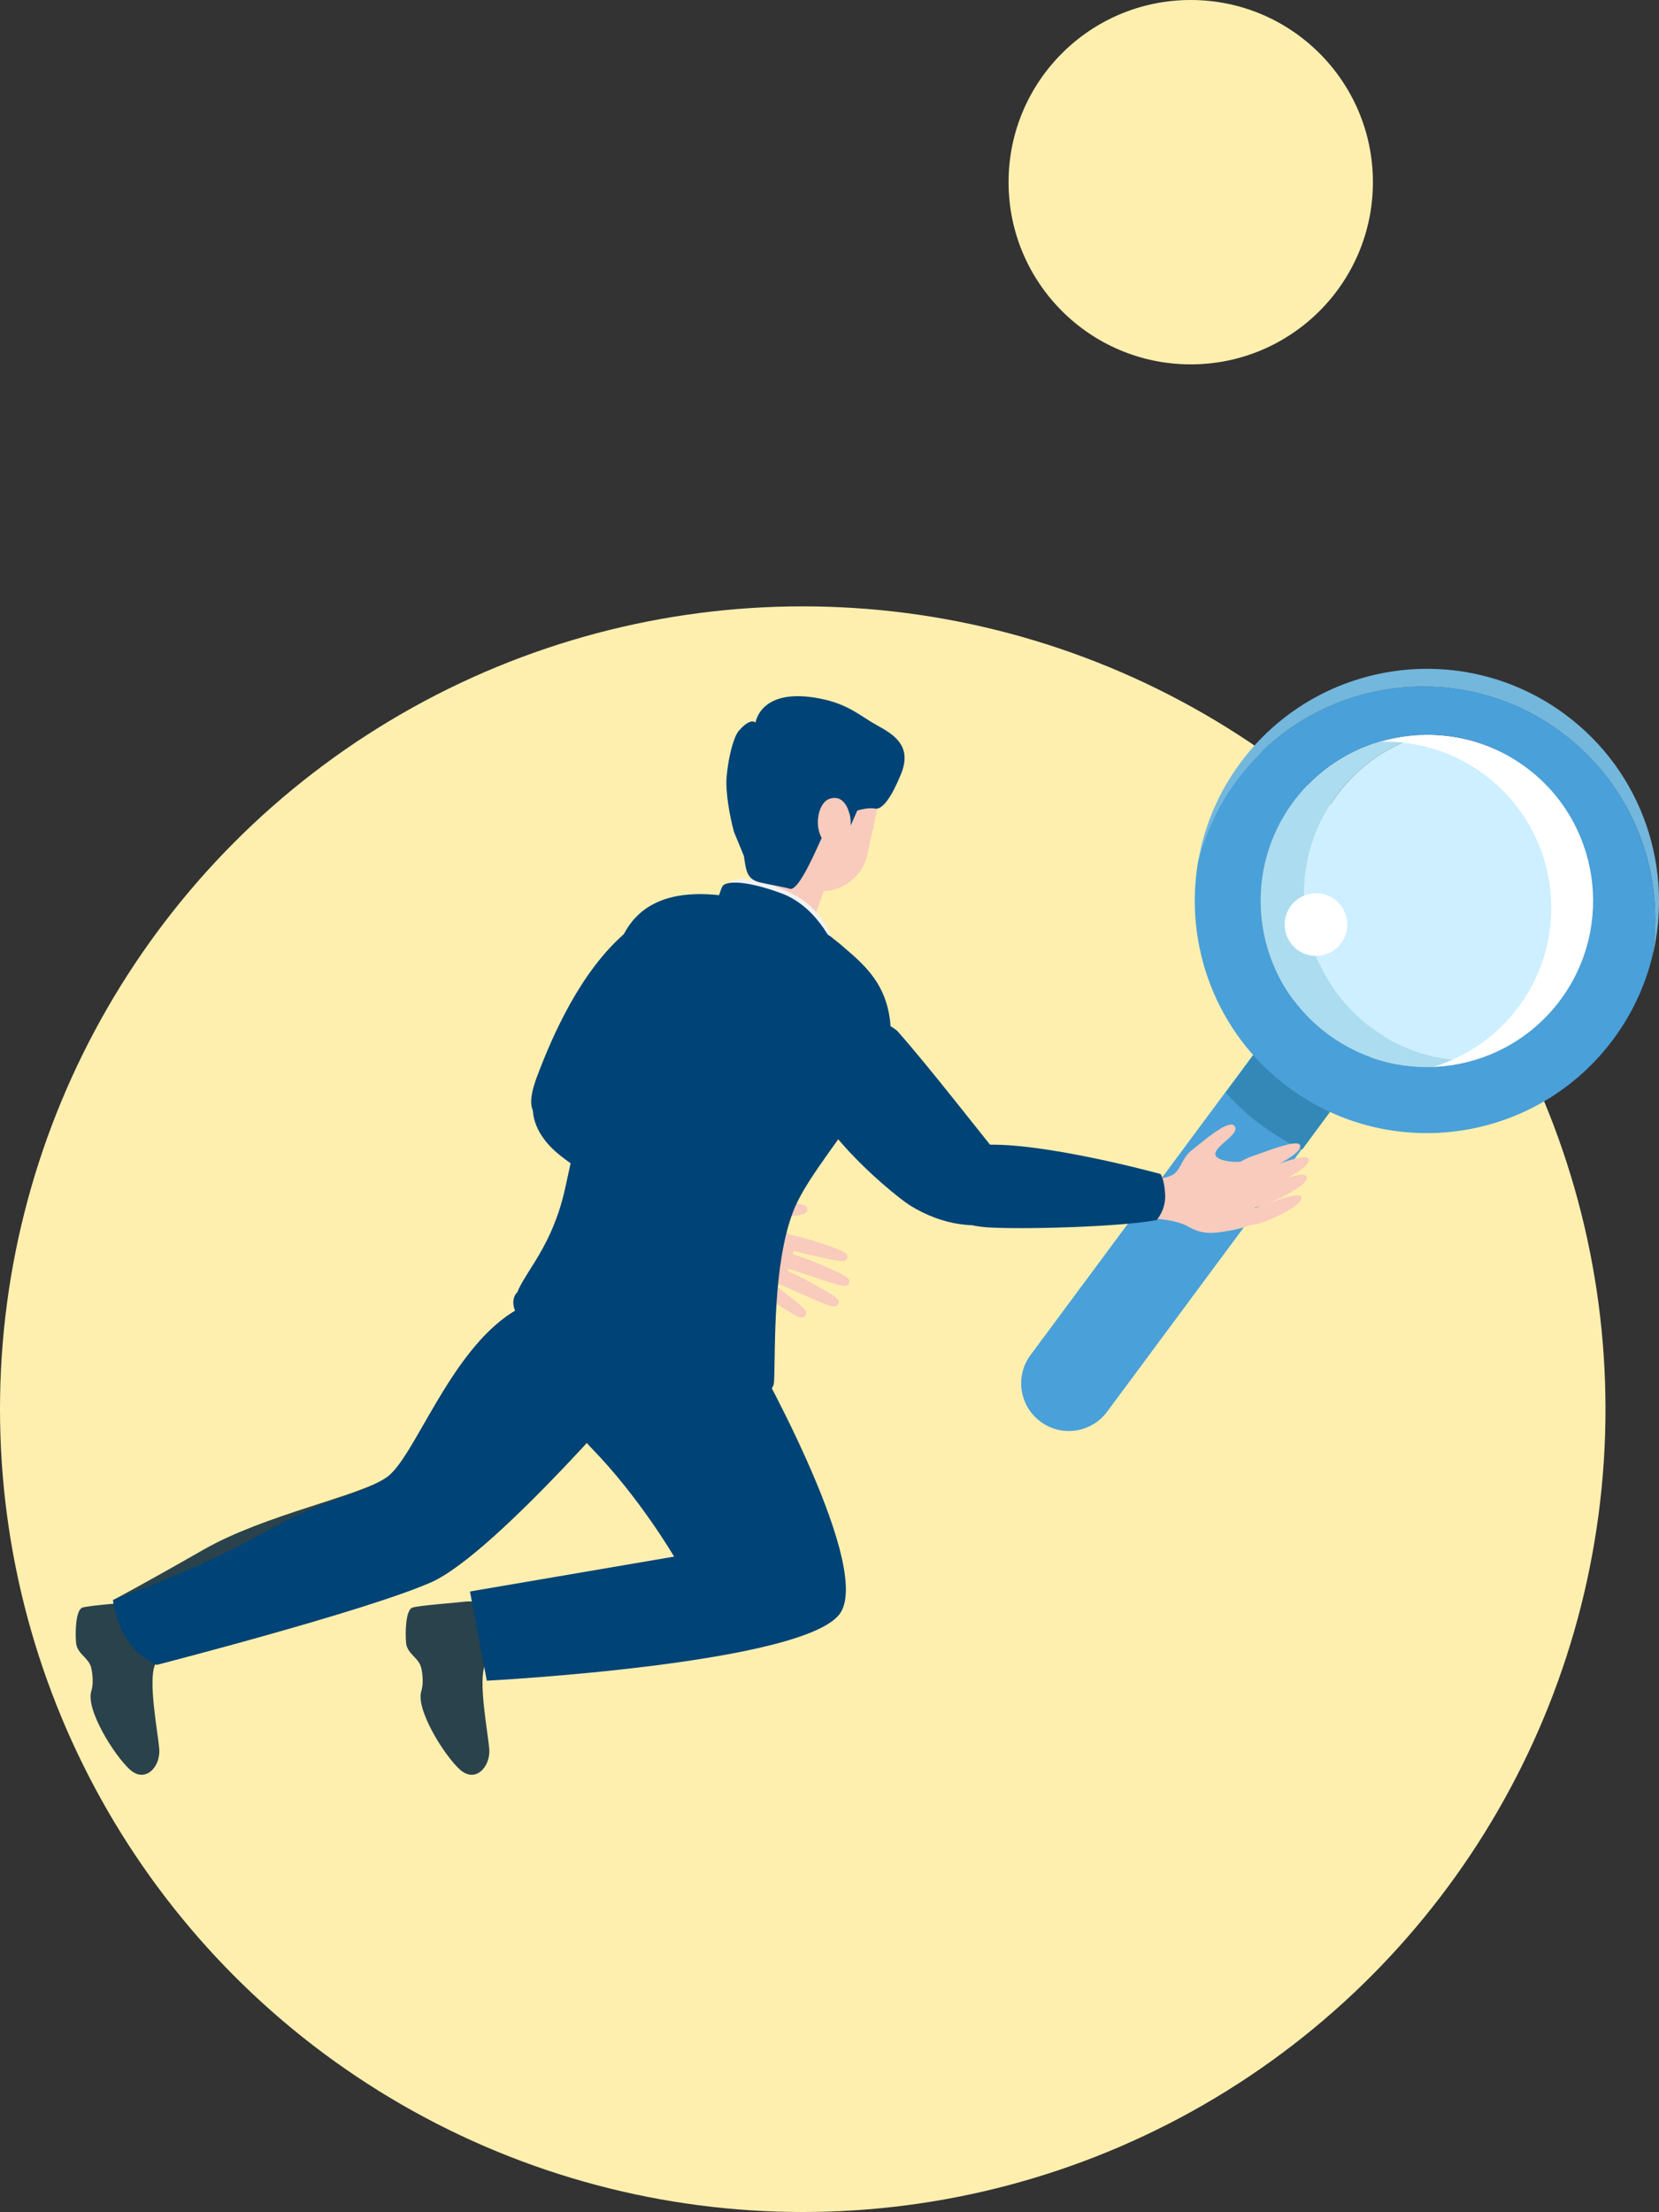 <?xml version="1.0" encoding="UTF-8"?><svg xmlns="http://www.w3.org/2000/svg" width="155.64" height="207.5" xmlns:xlink="http://www.w3.org/1999/xlink" viewBox="0 0 155.64 207.5"><rect x="0" y="0" width="155.64" height="207.5" fill="#333333" stroke="none"/><defs><style>.cls-1{fill:none;}.cls-2,.cls-3{fill:#f8cbbc;}.cls-4{fill:#f2f2f2;}.cls-5{fill:#004376;}.cls-6{fill:#fff;}.cls-7{fill:#ffefaf;}.cls-8{fill:#73b7dd;}.cls-9{fill:#cdefff;}.cls-10{fill:#acdcef;}.cls-11{fill:#2a424b;}.cls-12{fill:#3488b7;}.cls-13{fill:#4aa0d9;}.cls-3,.cls-14{mix-blend-mode:multiply;}.cls-15{clip-path:url(#clippath-1);}.cls-14{fill:#dbdcdc;opacity:.32;}.cls-16{isolation:isolate;}</style><clipPath id="clippath-1"><path class="cls-1" d="m73.12,85.29c4.58,1.52,8.15,5.06,8.95,9.85.8,4.79-6.07,11.18-7.63,15.21-1.56,4.03-2.34,7.88-2.66,10.48s-6.68,2.6-11.22,1.09c-4.55-1.51-8.38-5.58-8.39-7.56-.02-1.99,2.74-3.54,3.83-8.6,1.09-5.05,2.86-15.01,3.72-17.8.85-2.79,3.46-5.98,13.41-2.67Z"/></clipPath></defs><g class="cls-16"><g id="_レイヤー_2"><g id="_デザイン"><circle class="cls-7" cx="75.31" cy="132.19" r="75.31"/><circle class="cls-7" cx="111.71" cy="17.09" r="17.09"/><g><g><g><path class="cls-2" d="m67.66,113.42s.08.27.99.43,1.58-.75,2.72-.82,4.32-.47,4.38.37-1.96.51-2.68.97.1,1.01.85,1.34.77,2.47-.37,4.1c-1.13,1.62-1.89,1.7-3.45.99-1.55-.71-2.21-1.18-2.8-2.37-.58-1.19-2.16-2.33-2.16-2.33l2.51-2.68Z"/><path class="cls-2" d="m73.71,115.73s1.7.34,3.17.85c1.47.5,2.68.84,2.63,1.29s-.37.5-1.26.34c-.89-.16-4.58-1.04-4.58-1.04l.04-1.44Z"/><path class="cls-2" d="m74.11,117.57s1.66.5,3.08,1.14,2.59,1.09,2.5,1.53-.42.47-1.29.22-4.47-1.46-4.47-1.46l.18-1.43Z"/><path class="cls-2" d="m73.4,119.03s1.61.66,2.95,1.43c1.35.77,2.48,1.33,2.34,1.76s-.46.42-1.31.1-4.31-1.88-4.31-1.88l.31-1.41Z"/><path class="cls-2" d="m70.86,119.37s1.49.89,2.71,1.85,2.25,1.69,2.05,2.1-.52.35-1.31-.1c-.78-.45-3.98-2.51-3.98-2.51l.52-1.35Z"/></g><path class="cls-5" d="m65.32,116.38c-3.18-1.41-10.46-6.16-12.78-8-2.32-1.84-2.72-3.83-2.49-4.91.23-1.08,1.9-4.01,6.4-1.28,4.49,2.74,11.48,11.01,11.48,11.01,0,0,0,.62-.71,1.76-.71,1.14-1.89,1.41-1.89,1.41Z"/></g><path class="cls-11" d="m15.85,150.45s-2.26-.32-3.25-.2-4.22.35-4.86.55-.7,2.33-.6,3.33,1.16,1.37,1.4,2.26c.14.52.25,1.55.03,2.24-.56,1.71,2.16,6.06,3.62,7.37,1.46,1.31,2.89-.27,2.75-1.96-.12-1.47-1.07-6.39-.39-7.88.68-1.5,2.94-1.54,2.94-1.54l-1.63-4.16Z"/><path class="cls-11" d="m46.81,150.45s-2.26-.32-3.25-.2-4.22.35-4.86.55-.7,2.33-.6,3.33,1.16,1.37,1.4,2.26c.14.52.25,1.55.03,2.24-.56,1.71,2.16,6.06,3.62,7.37s2.89-.27,2.75-1.96c-.12-1.47-1.07-6.39-.39-7.88s2.94-1.54,2.94-1.54l-1.63-4.16Z"/><path class="cls-11" d="m57.6,121.04s-3.67-1.67-9.57,2.1c-5.9,3.77-9.15,13.65-11.74,15.44-2.58,1.79-11.43,3.48-17.2,6.79-5.77,3.3-8.47,4.72-8.47,4.72,0,0,.29,4.36,4.08,6.08,0,0,19.65-5.06,25.75-7.75,6.1-2.7,20.44-19.63,20.44-19.63l-3.29-7.74Z"/><path class="cls-5" d="m70.16,126.07s11.64,20.31,8.73,25.16c-2.91,4.85-33.22,6.43-33.22,6.43l-1.58-8.37,19.15-3.27s-3.26-5.58-7.75-10.18c-4.49-4.61-4.36-14.3-4.36-14.3l19.02,4.54Z"/><g><g><path class="cls-13" d="m97.62,133.36c1.98,1.47,4.78,1.05,6.25-.94l34.02-45.88c1.47-1.98,1.05-4.78-.94-6.25s-4.78-1.05-6.25.94l-34.02,45.88c-1.47,1.98-1.05,4.78.94,6.25Z"/><g><path class="cls-10" d="m133.6,68.91c-3.18.92-6.09,2.85-8.21,5.71-5.12,6.93-3.65,16.69,3.28,21.81,2.87,2.12,6.22,3.1,9.53,3.05-4.5,1.3-9.54.56-13.6-2.44-6.93-5.12-8.39-14.88-3.28-21.81,3-4.06,7.6-6.24,12.28-6.32Z"/><path class="cls-9" d="m125.39,74.63c2.12-2.87,5.03-4.8,8.21-5.71,3.31-.06,6.66.93,9.53,3.05,6.93,5.12,8.39,14.88,3.28,21.81-2.12,2.87-5.03,4.8-8.21,5.71-3.31.06-6.66-.93-9.53-3.05-6.93-5.12-8.39-14.88-3.28-21.81Z"/><path class="cls-6" d="m134.27,100.14c3.18-.92,6.09-2.85,8.21-5.71,5.12-6.93,3.65-16.69-3.28-21.81-2.87-2.12-6.22-3.1-9.53-3.05,4.5-1.3,9.54-.56,13.6,2.44,6.93,5.12,8.39,14.88,3.28,21.81-3,4.06-7.6,6.24-12.28,6.32Z"/></g><path class="cls-12" d="m114.99,102.51l3.79-5.13c.89,1.19,1.96,2.27,3.22,3.19s2.58,1.62,3.97,2.12l-3.79,5.13c-1.33-.61-2.62-1.37-3.85-2.28s-2.35-1.93-3.33-3.04Z"/><g><path class="cls-8" d="m146.45,68.67c-9.68-7.15-23.31-5.1-30.46,4.58-1.72,2.32-2.9,4.88-3.58,7.52.56-3.23,1.86-6.38,3.94-9.19,7.15-9.68,20.79-11.72,30.46-4.58,7.35,5.43,10.29,14.61,8.15,22.95,1.37-7.87-1.65-16.2-8.51-21.27Z"/><path class="cls-13" d="m151.38,97.45c1.72-2.32,2.9-4.88,3.58-7.52,1.37-7.87-1.65-16.2-8.51-21.27-9.68-7.15-23.31-5.1-30.46,4.58-1.72,2.32-2.9,4.88-3.58,7.52-1.37,7.87,1.65,16.2,8.51,21.27,9.68,7.15,23.31,5.1,30.46-4.58Zm-4.97-3.68c-5.12,6.93-14.88,8.39-21.81,3.28-6.93-5.12-8.39-14.88-3.28-21.81,5.12-6.93,14.88-8.39,21.81-3.28s8.39,14.88,3.28,21.81Z"/></g></g><circle class="cls-6" cx="123.46" cy="86.73" r="2.94"/></g><g><path class="cls-2" d="m108.78,110.47s.23.19,1.12-.21.93-1.6,1.88-2.34,3.48-2.99,4.03-2.3-1.41,1.62-1.76,2.45,1.8,1.03,2.65.87,1.04,1.48,1.03,3.58c-.02,2.09.44,2.41-2.41,2.93-1.78.32-2.63.3-3.85-.39s-3.27-.74-3.27-.74l.58-3.84Z"/><path class="cls-2" d="m119.54,111.09s-2.38,1.05-2.94.4.8-1.45,1.85-1.79,4.14-1.61,4.33-.96-1.84,1.74-3.24,2.34Z"/><path class="cls-2" d="m118.73,109.79s-2.38,1.05-2.94.4c-.56-.65.8-1.45,1.85-1.79,1.05-.34,4.14-1.61,4.33-.96s-1.84,1.74-3.24,2.34Z"/><path class="cls-2" d="m119.35,112.73s-2.38,1.05-2.94.4.8-1.45,1.85-1.79,4.14-1.61,4.33-.96-1.84,1.74-3.24,2.34Z"/><path class="cls-2" d="m119.18,114.39s-2.13.94-2.63.36.72-1.3,1.66-1.6,3.71-1.45,3.88-.86-1.65,1.56-2.91,2.1Z"/></g><path class="cls-5" d="m62.6,85.87s.46-2.08-3.83,1.55c-4.3,3.63-6.97,9.79-8.4,13.6-1.43,3.81.08,4.51,3.57,3.6,3.49-.9,7.71-7.08,8.97-8.71,2.65-3.42,6.76-8.33-.31-10.04Z"/><path class="cls-2" d="m77.82,81.88l-1.92,5.78s-2.3.23-4.39-.47c-1.16-.38-1.9-1.72-1.9-1.72l1.79-5.72,6.43,2.13Z"/><path class="cls-3" d="m76.95,84.51s-1.63,1.2-3.82.4-2.56-2.52-2.56-2.52l.83-2.64,6.43,2.13-.87,2.63Z"/><path class="cls-4" d="m78.21,88.67s-.6-3.29-4.08-4.93-5.44-1.54-5.84-.71-.21,2.94-.21,2.94l10.13,2.69Z"/><path class="cls-5" d="m81.93,77.62s-2.25,4.64-4.26,4.3l.6-4.58,3.66.28Z"/><path class="cls-5" d="m78.53,89.44s-1.52-4.28-5.25-5.65c-3.73-1.37-5.28-1.05-5.5-.66s-.74,2.22-.74,2.22l11.48,4.09Z"/><g><g class="cls-15"><path class="cls-14" d="m83.08,92.24s-3.57,8.87-8.83,13.83-3.48,9.89-6.15,12.54c-2.67,2.65-12.6.38-19.21-2.31l11.08,9.13,14.17,3.98,8.78-22.66,4.34-13.06-4.17-1.45Z"/></g><path class="cls-5" d="m72.62,129.61c.14-3.24-.13-10.94,1.79-15.96,1.92-5.02,9.86-12.11,9.08-18-.42-3.22-2.13-4.94-4.25-6.72-.3-.28-.65-.56-1.04-.86-.06-.05-.13-.11-.19-.16-.08-.07-.17-.12-.26-.17-.02-.01-.03-.02-.05-.04-5.03-3.5-9.53-3.64-9.53-3.64-7.11-1.01-9.38,2.24-10.27,5.12-1.09,3.52-3.47,16.05-4.91,22.42-1.2,5.31-3.67,7.61-4.48,9.67l-.07.04s-.99,1.12.73,2.81c.49.48,1.08.86,1.71,1.15,2.16.97,7.23,4.18,12.28,5.53,4.65,1.24,9.38.77,9.46-1.19Z"/></g><rect class="cls-2" x="70.77" y="68.55" width="11.38" height="14.85" rx="4.4" ry="4.4" transform="translate(135.23 166.33) rotate(-167.86)"/><path class="cls-5" d="m84.19,96.71s-4.57-3.86-8.23,1.09c-3.66,4.96,7.74,14.23,9.42,15.28,6.11,3.81,13.39,1.43,8.68-4.25-2.16-2.61-6.86-8.72-9.88-12.12Z"/><path class="cls-5" d="m69.78,80.26c.22,1.3.2,2.19,1.49,2.51.62.16,2.47.47,2.81.6.89.35,2.78-4.37,3.09-4.93,1.12-2.04,3.93-2.79,4.91-2.59s2.05-2.26,2.46-3.27c1.08-2.67-.77-3.72-2.31-4.57s-2.61-1.95-5.3-2.48c-5.62-1.11-6.05,2.26-6.05,2.26,0,0-.43-.55-1.58.78-.43.5-.94,2.21-1.13,4.28-.13,1.4.31,3.84.69,5.19l.92,2.23Z"/><path class="cls-5" d="m79.13,74.31s.44,1.55.58,2.07.09,1.08.09,1.08l1.1-2.5-1.77-.65Z"/><path class="cls-2" d="m79.69,76.35s-.37-1.91-1.86-1.42-1.78,4.63,1.13,4.84l.74-3.42Z"/><path class="cls-5" d="m108.51,114.45c-3.61.67-12.8.89-15.92.68s-4.66-1.71-5.1-2.79c-.45-1.08-.74-4.64,4.81-4.94,5.55-.3,16.58,2.73,16.58,2.73,0,0,.37.54.43,1.96.06,1.42-.8,2.36-.8,2.36Z"/><path class="cls-5" d="m57.6,121.04s-3.67-1.67-9.57,2.1c-5.9,3.77-9.15,13.65-11.74,15.44-2.58,1.79-5.89,1.94-11.66,5.25-5.77,3.3-14.02,6.26-14.02,6.26,0,0,.29,4.36,4.08,6.08,0,0,19.65-5.06,25.75-7.75,6.1-2.7,20.44-19.63,20.44-19.63l-3.29-7.74Z"/></g></g></g></g></svg>